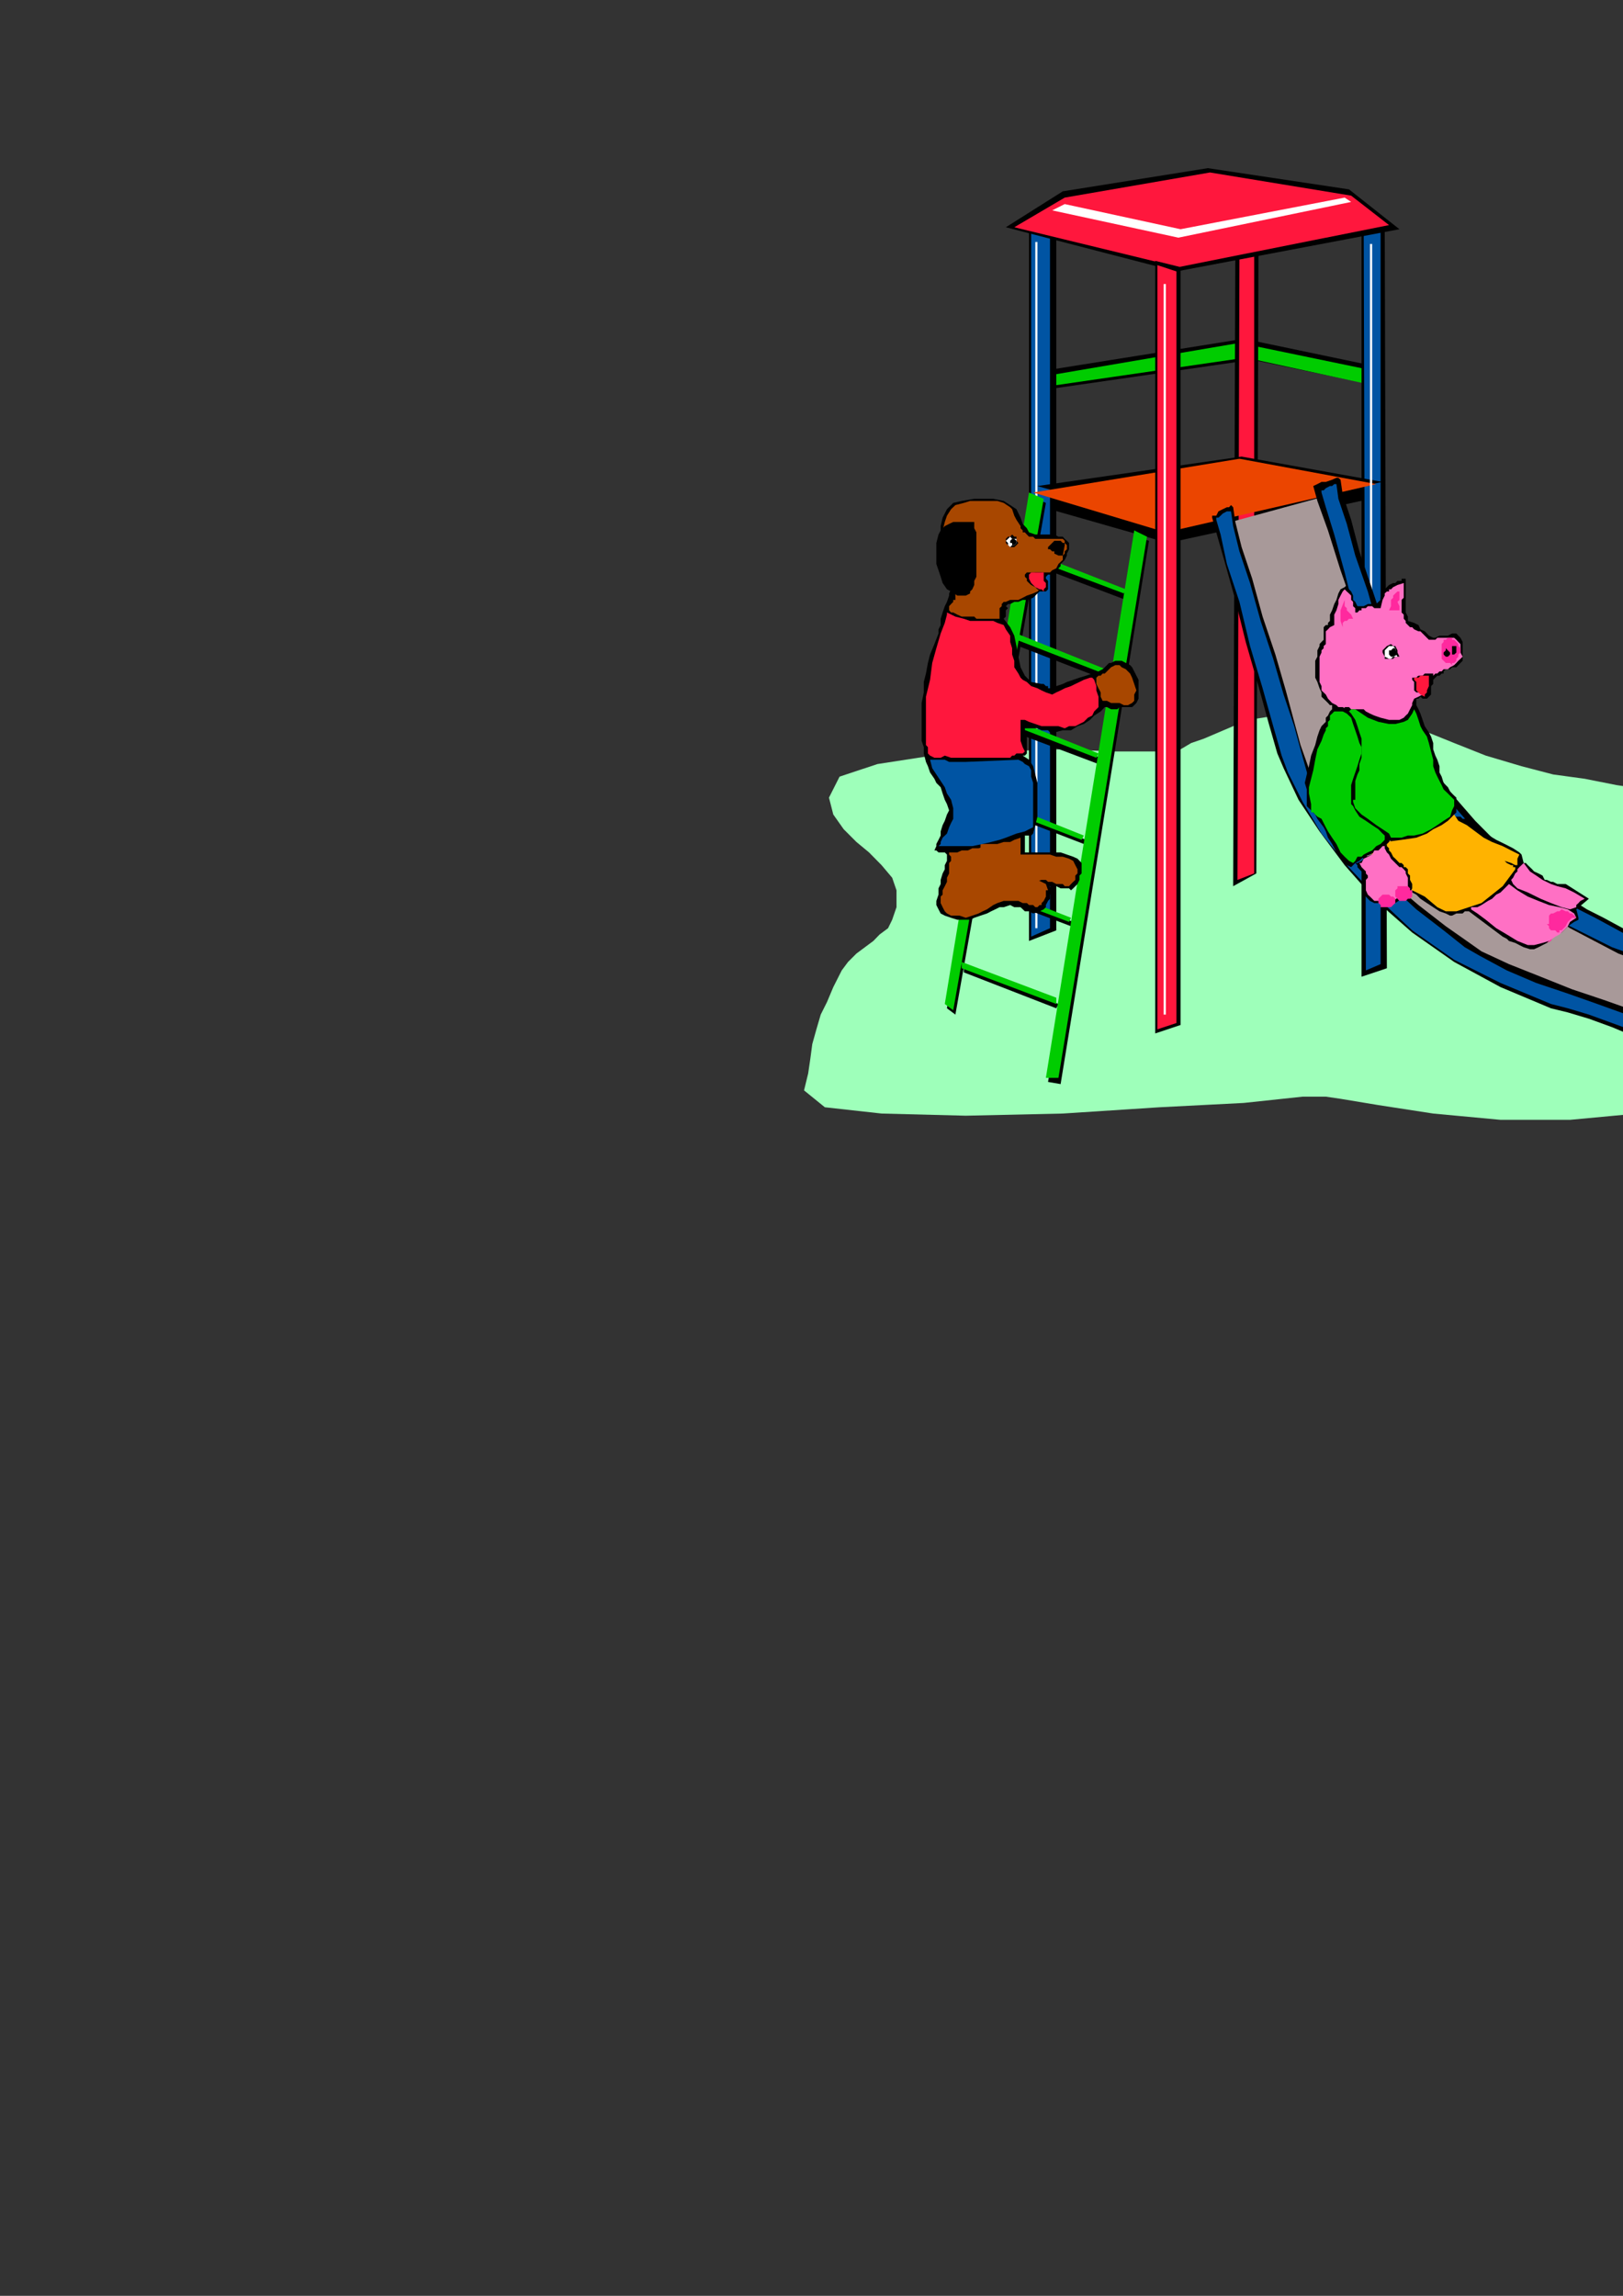 <?xml version="1.0" encoding="utf-8"?>
<!-- Created by UniConvertor 2.0rc4 (https://sk1project.net/) -->
<svg xmlns="http://www.w3.org/2000/svg" height="841.89pt" viewBox="0 0 595.276 841.89" width="595.276pt" version="1.1" xmlns:xlink="http://www.w3.org/1999/xlink" id="ca8644b0-f613-11ea-8696-dcc15c148e23">

<rect x="0" y="0" width="595.276" height="841.89" fill="#333333" stroke="none"/>

<g>
	<path style="fill:#000000;" d="M 383.606,135.825 L 456.182,124.233 504.062,134.241 504.062,141.225 459.278,131.937 384.398,142.737 383.606,135.825 Z" />
	<path style="fill:#00cc00;" d="M 382.022,138.129 L 454.598,125.745 503.27,135.825 503.27,141.225 456.902,131.145 382.022,142.017 382.022,138.129 Z" />
	<path style="fill:#9effba;" d="M 304.046,292.497 L 307.934,284.793 321.83,280.185 341.918,277.089 365.03,275.577 389.006,274.785 409.094,275.577 423.71,275.577 429.902,276.297 430.694,275.577 432.998,274.785 436.886,272.481 441.494,270.897 446.894,268.593 452.294,266.289 457.694,263.985 463.094,263.193 476.27,260.889 488.582,260.889 499.382,261.681 510.974,264.705 521.774,267.801 533.366,272.481 544.958,277.089 558.062,280.977 569.654,284.001 581.246,285.585 592.838,287.889 603.638,289.473 612.854,292.497 622.142,297.177 630.638,303.369 638.342,313.377 643.742,322.665 647.63,333.465 650.726,343.473 651.518,354.273 650.726,364.353 648.422,374.361 644.534,383.649 638.342,392.145 622.142,402.945 600.542,408.345 575.846,410.649 550.358,410.649 525.662,408.345 505.574,405.249 491.678,402.945 486.278,402.153 477.782,402.153 456.182,404.457 425.294,406.041 389.798,408.345 354.23,409.137 323.342,408.345 302.534,406.041 294.902,399.849 296.414,393.657 297.206,388.257 297.926,382.857 299.438,377.457 301.022,372.057 303.326,367.449 305.63,361.977 308.726,355.857 311.03,352.761 314.126,349.665 317.222,347.361 320.318,345.057 322.622,342.681 325.718,340.377 327.23,337.281 328.814,332.673 328.814,326.481 327.23,321.873 323.342,317.265 318.734,312.585 314.126,308.769 309.446,304.089 305.63,298.689 304.046,292.497 Z" />
	<path style="fill:#000000;" d="M 377.414,81.753 L 387.422,86.361 387.422,341.169 377.414,345.057 377.414,81.753 Z" />
	<path style="fill:#000000;" d="M 461.582,93.345 L 460.79,320.289 452.294,324.969 453.086,92.553 461.582,93.345 Z" />
	<path style="fill:#000000;" d="M 499.382,358.161 L 508.67,355.065 507.878,82.545 499.382,85.641 499.382,358.161 Z" />
	<path style="fill:#000000;" d="M 504.782,177.513 L 506.366,182.121 428.39,199.113 379.718,185.217 378.926,180.609 428.39,194.505 504.782,177.513 Z" />
	<path style="fill:#0054a3;" d="M 500.966,355.857 L 500.174,85.641 506.366,84.057 506.366,353.553 500.966,355.857 Z" />
	<path style="fill:#0054a3;" d="M 378.206,81.753 L 378.206,343.473 385.118,340.377 385.118,86.361 378.206,81.753 Z" />
	<path style="fill:#ffffff;" d="M 379.718,88.737 L 380.51,88.737 380.51,340.377 379.718,340.377 379.718,88.737 Z" />
	<path style="fill:#ff173d;" d="M 453.878,322.665 L 454.598,93.345 459.998,93.345 459.998,320.289 453.878,322.665 Z" />
	<path style="fill:#000000;" d="M 431.486,192.921 L 380.51,178.233 455.39,167.433 507.086,176.721 431.486,192.921 Z" />
	<path style="fill:#eb4500;" d="M 427.598,195.225 L 378.926,180.609 454.598,168.225 504.782,177.513 427.598,195.225 Z" />
	<path style="fill:#a89999;" d="M 451.502,191.409 L 485.486,182.121 486.278,186.009 490.166,197.601 495.566,214.521 503.27,235.401 513.278,257.793 524.87,280.977 537.974,302.577 552.662,320.289 559.646,326.481 570.446,333.465 583.55,339.657 596.654,345.777 609.038,351.177 619.046,355.065 626.75,357.369 629.126,358.953 619.838,380.553 615.95,379.761 605.942,376.665 590.462,371.265 571.958,364.353 551.87,355.857 532.574,345.057 514.862,333.465 500.174,320.289 487.79,301.785 476.99,281.697 468.494,260.097 462.374,239.289 456.902,219.993 453.878,205.305 452.294,194.505 451.502,191.409 Z" />
	<path style="fill:#000000;" d="M 368.918,83.337 L 389.798,70.161 443.006,61.665 494.774,69.441 513.278,84.057 431.486,99.537 368.918,83.337 Z" />
	<path style="fill:#ff173d;" d="M 372.014,83.337 L 390.518,72.465 443.798,63.249 495.566,71.745 509.462,82.545 432.206,97.953 372.014,83.337 Z" />
	<path style="fill:#ffffff;" d="M 390.518,74.841 L 432.998,84.057 493.19,72.465 495.566,74.049 432.206,87.153 385.91,77.145 390.518,74.841 Z" />
	<path style="fill:#ffffff;" d="M 456.182,97.953 L 456.182,97.953 456.182,164.337 456.182,164.337 456.182,97.953 Z" />
	<path style="fill:#ffffff;" d="M 502.478,89.457 L 503.27,89.457 503.27,222.297 502.478,222.297 502.478,89.457 Z" />
	<path style="fill:#ffffff;" d="M 456.182,235.401 L 456.182,235.401 456.182,317.265 456.182,317.265 456.182,235.401 Z" />
	<path style="fill:#000000;" d="M 423.71,95.649 L 432.998,97.953 432.998,375.873 423.71,378.969 423.71,95.649 Z" />
	<path style="fill:#ff173d;" d="M 424.502,97.233 L 424.502,377.457 431.486,375.153 431.486,99.537 424.502,97.233 Z" />
	<path style="fill:#ffffff;" d="M 426.806,104.145 L 427.598,104.145 427.598,372.057 426.806,372.057 426.806,104.145 Z" />
	<path style="fill:#000000;" d="M 626.03,378.969 L 622.934,389.049 621.35,388.257 615.95,385.953 609.038,383.649 600.542,380.553 591.254,376.665 582.758,373.569 575.054,371.265 568.862,369.753 550.358,361.977 533.366,352.761 517.958,341.961 504.782,330.369 493.19,317.265 483.974,304.881 476.27,293.289 470.798,281.697 468.494,276.297 465.398,265.497 461.582,251.601 456.902,235.401 453.086,219.993 449.198,206.097 446.102,195.225 444.59,189.825 444.59,189.105 446.102,189.105 446.894,187.521 448.478,186.729 449.99,186.009 450.782,186.009 451.502,185.217 452.294,186.009 453.086,191.409 455.39,200.625 459.278,212.217 463.094,226.113 467.774,240.009 471.59,253.185 474.686,264.705 476.99,273.201 481.67,286.377 489.374,299.481 499.382,311.865 509.462,322.665 520.262,331.881 530.27,339.657 537.974,345.057 543.374,348.873 553.454,353.553 565.046,358.161 576.566,362.769 588.158,366.657 598.958,370.473 609.83,373.569 619.046,376.665 626.03,378.969 Z" />
	<path style="fill:#0054a3;" d="M 622.934,379.761 L 621.35,385.953 619.046,385.161 614.438,383.649 608.246,381.345 599.75,378.249 591.254,375.153 582.758,372.057 575.054,369.753 568.862,368.169 550.358,360.465 533.366,351.969 517.958,341.169 505.574,329.577 493.982,317.265 484.694,305.673 477.782,294.081 472.382,283.281 470.078,277.089 466.982,266.289 463.094,252.393 458.486,236.913 454.598,220.713 449.99,206.817 447.686,196.017 446.102,190.617 446.102,189.825 446.894,189.825 447.686,189.105 448.478,188.313 449.99,187.521 450.782,187.521 451.502,187.521 451.502,187.521 452.294,192.921 454.598,202.209 458.486,213.801 462.374,227.697 466.982,241.593 470.798,254.697 474.686,266.289 476.99,274.785 480.878,288.681 488.582,301.785 498.59,313.377 509.462,324.177 519.47,333.465 529.478,341.169 537.254,347.361 542.654,350.457 552.662,355.857 563.462,360.465 575.054,364.353 585.854,368.169 596.654,372.057 606.734,375.153 615.95,377.457 622.934,379.761 Z" />
	<path style="fill:#000000;" d="M 636.038,357.369 L 634.526,365.073 634.526,364.353 632.942,364.353 630.638,363.561 628.334,361.977 624.446,361.257 620.63,359.673 616.742,358.161 612.134,356.577 593.558,349.665 575.846,340.377 561.158,330.369 547.262,317.985 535.67,305.673 526.454,294.081 518.678,281.697 513.278,270.897 511.766,265.497 507.878,254.697 502.478,240.801 497.078,224.601 491.678,209.121 487.07,194.505 483.182,183.705 481.67,178.233 481.67,178.233 483.182,177.513 484.694,176.721 486.278,176.721 488.582,175.929 490.166,175.209 490.886,175.209 491.678,175.929 492.47,181.329 495.566,190.617 498.59,202.209 503.27,216.105 507.878,230.001 511.766,243.105 515.582,254.697 517.958,263.193 522.566,276.297 531.062,289.473 541.07,300.993 551.87,311.865 563.462,320.289 573.542,328.065 582.038,333.465 588.158,336.561 596.654,341.169 603.638,345.057 609.83,348.081 615.23,350.457 620.63,351.969 625.238,353.553 630.638,355.065 636.038,357.369 Z" />
	<path style="fill:#0054a3;" d="M 632.942,357.369 L 632.222,361.257 632.222,361.257 630.638,360.465 628.334,359.673 626.03,358.953 622.142,358.161 619.046,356.577 614.438,355.857 610.55,354.273 591.254,347.361 574.262,338.865 558.854,328.065 544.958,317.265 533.366,304.881 523.358,293.289 515.582,281.697 510.182,270.897 508.67,265.497 505.574,254.697 501.686,240.801 497.078,225.393 493.19,209.913 489.374,196.017 486.278,186.009 484.694,180.609 484.694,179.817 485.486,179.817 486.278,179.025 487.79,178.233 488.582,178.233 489.374,177.513 490.166,177.513 490.166,177.513 490.886,182.913 493.982,192.129 497.078,203.721 501.686,216.897 505.574,230.793 509.462,243.105 512.558,254.697 514.862,263.193 519.47,276.297 527.966,289.473 537.974,300.993 548.774,311.865 560.366,320.289 570.446,328.065 578.942,333.465 585.062,336.561 593.558,341.169 600.542,345.057 606.734,348.081 612.134,350.457 616.742,351.969 622.142,353.553 626.75,355.065 632.942,357.369 Z" />
	<path style="fill:#000000;" d="M 416.798,196.809 L 384.398,396.753 389.006,397.545 421.406,198.321 416.798,196.809 Z" />
	<path style="fill:#000000;" d="M 378.206,182.121 L 347.318,369.753 350.414,372.057 383.606,184.425 378.206,182.121 Z" />
	<path style="fill:#000000;" d="M 378.206,203.721 L 413.702,217.617 412.91,219.993 378.206,206.817 378.206,203.721 Z" />
	<path style="fill:#000000;" d="M 373.526,233.889 L 408.302,247.785 407.51,250.089 373.526,236.913 373.526,233.889 Z" />
	<path style="fill:#000000;" d="M 368.126,263.985 L 403.694,277.881 402.902,280.185 368.126,267.081 368.126,263.985 Z" />
	<path style="fill:#000000;" d="M 363.518,294.081 L 398.294,307.977 397.502,309.489 363.518,296.385 363.518,294.081 Z" />
	<path style="fill:#000000;" d="M 358.118,324.177 L 393.614,338.073 392.822,339.657 358.118,326.481 358.118,324.177 Z" />
	<path style="fill:#000000;" d="M 353.51,354.273 L 388.214,368.169 387.422,369.753 353.51,356.577 353.51,354.273 Z" />
	<path style="fill:#00cc00;" d="M 416.006,194.505 L 383.606,395.241 388.214,395.241 420.686,196.809 416.006,194.505 Z" />
	<path style="fill:#00cc00;" d="M 377.414,180.609 L 346.526,368.169 349.622,370.473 382.814,182.913 377.414,180.609 Z" />
	<path style="fill:#00cc00;" d="M 377.414,202.209 L 412.91,216.105 412.19,217.617 377.414,204.513 377.414,202.209 Z" />
	<path style="fill:#00cc00;" d="M 372.806,232.305 L 407.51,246.201 406.79,247.785 372.806,234.609 372.806,232.305 Z" />
	<path style="fill:#00cc00;" d="M 368.126,262.401 L 402.902,276.297 402.11,277.881 368.126,264.705 368.126,262.401 Z" />
	<path style="fill:#00cc00;" d="M 362.726,292.497 L 397.502,306.393 396.71,307.977 362.726,294.873 362.726,292.497 Z" />
	<path style="fill:#00cc00;" d="M 357.326,322.665 L 392.822,336.561 392.102,338.073 357.326,324.969 357.326,322.665 Z" />
	<path style="fill:#00cc00;" d="M 352.718,352.761 L 387.422,365.865 387.422,368.169 352.718,355.065 352.718,352.761 Z" />
	<path style="fill:#ff299e;" d="M 561.158,342.681 L 561.158,343.473 561.158,343.473 561.158,344.265 561.95,345.057 562.67,345.057 563.462,345.057 564.254,345.057 565.046,345.777 565.766,345.777 566.558,345.777 567.35,345.777 567.35,345.777 568.862,345.057 569.654,343.473 568.862,342.681 568.142,341.961 567.35,341.169 566.558,341.169 565.766,341.169 565.046,341.169 564.254,341.169 562.67,341.169 561.95,341.169 561.158,341.169 561.158,341.961 561.158,342.681 Z" />
	<path style="fill:#000000;" d="M 361.214,308.769 L 361.214,309.489 361.214,309.489 361.214,309.489 361.214,309.489 361.214,309.489 361.214,309.489 361.214,309.489 361.214,310.281 361.214,311.865 361.214,313.377 360.422,314.889 359.63,316.473 358.91,317.985 358.91,318.777 358.118,320.289 358.118,320.289 358.118,322.665 358.91,324.177 359.63,324.969 360.422,326.481 362.006,326.481 363.518,327.273 365.03,327.273 367.406,327.273 369.71,327.273 372.014,327.273 373.526,326.481 375.11,326.481 376.622,325.761 378.926,324.969 380.51,324.969 383.606,324.969 384.398,324.969 385.91,324.969 387.422,324.969 389.006,325.761 390.518,325.761 391.31,325.761 392.102,325.761 392.822,326.481 393.614,325.761 394.406,324.969 395.198,324.177 395.918,322.665 395.918,321.081 396.71,320.289 396.71,318.777 396.71,317.985 396.71,316.473 395.198,314.889 393.614,314.169 391.31,313.377 389.006,312.585 386.702,312.585 385.118,312.585 383.606,312.585 375.902,312.585 375.902,306.393 373.526,306.393 371.222,307.185 368.918,307.977 367.406,307.977 365.03,308.769 363.518,308.769 362.006,308.769 361.214,308.769 Z" />
	<path style="fill:#000000;" d="M 345.014,202.209 L 345.014,204.513 345.734,207.609 346.526,209.121 347.318,211.497 348.11,213.009 348.83,214.521 348.83,216.105 348.11,217.617 348.11,218.409 347.318,220.713 346.526,222.297 345.734,224.601 345.014,226.905 345.014,229.209 344.222,230.793 344.222,232.305 342.71,236.193 341.126,240.009 340.334,243.105 339.614,246.993 338.822,250.089 338.822,253.905 338.03,257.793 338.03,262.401 338.03,265.497 338.03,268.593 338.03,271.689 338.822,273.993 338.822,276.297 339.614,279.393 340.334,280.977 341.126,283.281 342.71,285.585 343.43,287.097 345.014,288.681 345.734,290.985 346.526,293.289 347.318,294.873 348.11,297.177 347.318,298.689 346.526,300.993 345.734,302.577 345.014,304.881 345.014,306.393 344.222,307.977 343.43,309.489 343.43,310.281 342.71,311.865 343.43,311.865 344.222,312.585 345.014,312.585 345.734,312.585 346.526,312.585 347.318,313.377 347.318,315.681 346.526,317.265 346.526,318.777 345.734,320.289 345.014,322.665 345.014,324.177 344.222,325.761 344.222,328.065 343.43,330.369 343.43,331.881 344.222,333.465 345.014,334.977 346.526,335.769 348.83,336.561 351.134,337.281 353.51,337.281 355.814,337.281 357.326,336.561 359.63,335.769 362.006,334.977 363.518,334.185 365.03,333.465 366.614,332.673 368.126,332.673 370.502,331.881 372.014,332.673 374.318,332.673 375.902,334.185 377.414,334.185 378.926,334.977 381.302,334.185 382.814,333.465 383.606,332.673 383.606,331.881 384.398,330.369 385.118,329.577 385.118,328.065 385.91,327.273 385.91,326.481 385.91,326.481 384.398,324.177 382.814,322.665 380.51,321.081 378.206,320.289 375.11,320.289 372.014,319.569 368.126,319.569 364.31,320.289 364.31,310.281 365.822,309.489 367.406,308.769 369.71,307.977 372.014,307.185 374.318,307.185 375.902,306.393 378.206,306.393 378.926,305.673 380.51,299.481 380.51,296.385 380.51,293.289 380.51,290.193 380.51,287.097 379.718,284.001 378.926,280.977 377.414,278.601 375.11,277.089 375.902,277.089 376.622,276.297 376.622,275.577 376.622,274.785 376.622,273.993 376.622,273.201 376.622,271.689 376.622,270.897 376.622,270.105 375.902,269.385 375.902,268.593 375.902,267.801 375.902,267.081 375.902,267.081 376.622,267.081 377.414,267.081 378.206,267.081 379.718,267.081 380.51,267.081 382.022,267.801 382.814,267.801 384.398,267.801 385.118,268.593 386.702,268.593 389.798,267.801 392.822,267.801 395.198,266.289 397.502,265.497 399.806,263.985 401.318,262.401 403.694,260.889 405.206,259.305 405.998,259.305 407.51,260.097 408.302,260.097 409.814,260.097 410.606,259.305 412.19,259.305 412.91,259.305 414.494,259.305 415.214,259.305 416.006,258.585 416.798,257.793 417.59,256.209 417.59,255.489 417.59,253.905 417.59,252.393 417.59,250.809 417.59,249.297 416.798,247.785 416.006,246.201 415.214,244.689 414.494,243.897 412.91,243.105 411.398,242.313 410.606,242.313 409.094,242.313 407.51,243.105 406.79,243.105 405.998,243.897 405.206,244.689 404.414,245.409 402.902,246.201 402.11,246.993 400.598,246.993 398.294,247.785 395.918,248.505 393.614,249.297 391.31,250.089 389.798,250.809 387.422,251.601 385.91,252.393 385.118,252.393 384.398,252.393 384.398,251.601 383.606,251.601 383.606,251.601 382.814,250.809 382.814,250.809 382.022,250.809 378.206,250.089 375.902,247.785 374.318,244.689 373.526,240.801 372.806,236.913 372.014,233.097 370.502,230.001 368.126,226.905 368.918,226.113 368.918,224.601 368.918,223.809 369.71,223.017 368.918,222.297 369.71,221.505 370.502,221.505 372.014,220.713 373.526,220.713 375.11,219.993 376.622,219.993 378.926,219.201 379.718,218.409 380.51,217.617 381.302,216.897 382.022,216.897 382.814,216.897 383.606,216.897 384.398,216.105 384.398,216.105 384.398,215.313 384.398,215.313 384.398,214.521 384.398,213.801 384.398,213.009 383.606,212.217 383.606,211.497 384.398,210.705 385.118,210.705 386.702,209.913 386.702,209.913 387.422,209.121 388.214,209.121 388.214,208.401 389.006,207.609 389.006,206.817 389.798,206.097 390.518,205.305 391.31,203.721 391.31,203.001 392.102,201.417 392.102,200.625 392.102,199.905 392.102,199.113 392.102,199.113 391.31,198.321 391.31,198.321 390.518,197.601 389.798,196.809 388.214,196.809 386.702,196.017 385.91,196.017 384.398,196.017 382.814,196.017 381.302,196.017 379.718,196.017 377.414,195.225 376.622,193.713 375.11,192.129 374.318,189.825 372.806,186.729 370.502,185.217 368.126,183.705 364.31,182.913 357.326,182.913 352.718,183.705 349.622,184.425 347.318,186.729 345.734,189.825 345.014,192.921 345.014,197.601 345.014,202.209 Z" />
	<path style="fill:#a84700;" d="M 359.63,309.489 L 359.63,310.281 359.63,311.073 359.63,311.073 359.63,311.073 359.63,310.281 359.63,310.281 359.63,310.281 359.63,311.073 359.63,312.585 358.91,314.169 358.118,315.681 358.118,317.265 357.326,318.777 356.606,320.289 356.606,321.081 356.606,321.873 356.606,324.177 357.326,325.761 358.118,326.481 358.91,327.273 360.422,328.065 362.006,328.785 363.518,328.785 365.03,328.785 368.126,328.065 369.71,328.065 372.014,326.481 373.526,325.761 375.11,324.969 377.414,324.177 379.718,323.385 382.022,322.665 383.606,322.665 384.398,323.385 385.91,323.385 387.422,324.177 389.006,324.177 389.798,324.177 390.518,324.969 391.31,324.969 392.102,324.969 392.822,324.177 393.614,323.385 394.406,322.665 394.406,321.081 395.198,320.289 395.198,319.569 395.198,318.777 394.406,317.265 393.614,315.681 392.102,314.889 389.798,314.169 387.422,314.169 385.118,313.377 382.814,313.377 381.302,313.377 374.318,313.377 374.318,307.185 372.014,307.977 370.502,308.769 368.126,308.769 365.822,309.489 363.518,309.489 362.006,309.489 360.422,309.489 359.63,309.489 Z" />
	<path style="fill:#a84700;" d="M 359.63,183.705 L 363.518,183.705 365.822,183.705 368.126,184.425 370.502,186.009 371.222,186.729 372.014,189.105 372.806,190.617 374.318,192.921 374.318,193.713 374.318,193.713 375.11,194.505 375.11,195.225 375.902,195.225 376.622,196.017 376.622,196.017 377.414,196.809 378.926,196.809 379.718,197.601 381.302,197.601 382.814,197.601 383.606,197.601 385.118,197.601 385.118,197.601 385.91,197.601 386.702,197.601 386.702,197.601 387.422,197.601 388.214,197.601 389.798,197.601 390.518,198.321 390.518,199.113 391.31,199.905 391.31,199.905 391.31,200.625 391.31,201.417 390.518,202.209 390.518,203.001 389.798,203.721 389.798,205.305 388.214,206.817 387.422,208.401 385.91,209.121 385.118,209.913 382.814,209.913 381.302,209.913 379.718,209.913 377.414,210.705 378.206,211.497 378.926,212.217 379.718,213.009 379.718,213.009 380.51,213.009 381.302,213.009 381.302,213.801 381.302,214.521 381.302,216.105 380.51,216.897 378.926,217.617 376.622,218.409 375.11,219.201 373.526,219.993 371.222,219.993 370.502,219.993 368.918,220.713 368.126,220.713 367.406,221.505 367.406,222.297 366.614,223.017 366.614,223.809 366.614,225.393 366.614,226.905 358.118,226.905 357.326,226.113 355.814,226.113 354.23,226.113 352.718,226.113 351.134,225.393 349.622,224.601 348.83,224.601 348.11,223.809 348.11,222.297 348.83,221.505 349.622,220.713 349.622,219.993 350.414,219.993 350.414,219.201 350.414,217.617 349.622,216.897 348.11,213.801 347.318,210.705 346.526,208.401 345.734,206.097 345.734,203.721 345.734,202.209 345.734,199.905 345.734,197.601 345.734,194.505 346.526,191.409 347.318,189.105 348.83,186.729 350.414,185.217 353.51,184.425 355.814,183.705 359.63,183.705 Z" />
	<path style="fill:#000000;" d="M 343.43,204.513 L 343.43,206.817 344.222,209.121 345.014,211.497 345.734,213.801 347.318,216.105 348.83,216.897 351.134,218.409 353.51,218.409 354.23,218.409 355.814,217.617 355.814,216.897 356.606,216.105 357.326,214.521 357.326,213.009 358.118,211.497 358.118,210.705 358.118,197.601 358.118,195.225 357.326,193.713 357.326,192.129 357.326,191.409 356.606,191.409 355.022,191.409 353.51,191.409 351.134,191.409 349.622,191.409 348.11,192.129 346.526,192.921 345.014,194.505 344.222,196.017 343.43,199.113 343.43,201.417 343.43,204.513 Z" />
	<path style="fill:#000000;" d="M 388.214,198.321 L 387.422,198.321 386.702,198.321 385.91,199.113 385.91,199.113 385.118,199.905 384.398,200.625 384.398,201.417 385.118,201.417 385.91,202.209 386.702,202.209 386.702,203.001 388.214,203.721 389.006,203.721 389.798,203.721 390.518,199.905 390.518,199.113 389.798,199.113 389.006,198.321 388.214,198.321 Z" />
	<path style="fill:#000000;" d="M 370.502,200.625 L 369.71,199.905 368.918,199.113 368.918,199.113 368.918,197.601 369.71,196.809 370.502,196.809 371.222,196.017 372.014,196.809 372.806,196.809 372.806,197.601 372.806,198.321 373.526,199.113 372.806,199.905 372.014,200.625 371.222,200.625 370.502,200.625 Z" />
	<path style="fill:#ffffff;" d="M 370.502,200.625 L 369.71,199.905 369.71,199.113 368.918,198.321 369.71,197.601 369.71,197.601 370.502,196.809 370.502,196.809 371.222,197.601 372.014,197.601 372.806,197.601 372.806,198.321 372.806,199.113 372.014,199.905 372.014,199.905 371.222,199.905 370.502,200.625 Z" />
	<path style="fill:#000000;" d="M 371.222,199.905 L 371.222,199.113 370.502,199.113 370.502,198.321 370.502,198.321 371.222,197.601 372.014,197.601 372.806,198.321 372.806,199.113 372.014,199.905 371.222,199.905 Z" />
	<path style="fill:#ff173d;" d="M 347.318,224.601 L 350.414,226.113 353.51,226.905 355.814,227.697 358.91,227.697 362.006,227.697 364.31,227.697 365.822,228.417 368.126,229.209 368.918,230.793 370.502,233.097 370.502,235.401 371.222,237.705 371.222,240.009 372.014,242.313 372.014,244.689 373.526,246.993 374.318,248.505 375.11,249.297 376.622,250.089 378.206,251.601 380.51,252.393 382.022,253.185 383.606,253.905 385.91,254.697 387.422,253.905 389.006,253.185 390.518,252.393 392.822,251.601 394.406,250.809 395.918,250.089 397.502,249.297 399.806,248.505 400.598,248.505 401.318,249.297 402.11,251.601 402.11,253.185 402.902,255.489 402.902,257.001 402.902,258.585 402.902,259.305 401.318,260.889 400.598,262.401 399.014,263.193 397.502,264.705 395.918,265.497 394.406,266.289 392.102,266.289 390.518,267.081 388.214,266.289 385.91,266.289 383.606,266.289 382.022,266.289 379.718,265.497 377.414,264.705 375.902,263.985 374.318,263.985 374.318,263.985 374.318,264.705 374.318,266.289 374.318,267.801 374.318,269.385 374.318,271.689 375.11,273.993 375.902,275.577 375.11,276.297 374.318,276.297 372.806,276.297 372.014,277.089 371.222,277.089 370.502,277.881 369.71,277.881 368.126,277.881 351.134,277.881 348.83,277.881 346.526,277.089 345.014,277.881 343.43,277.881 342.71,277.881 341.126,277.089 340.334,276.297 340.334,273.993 340.334,273.993 339.614,273.201 339.614,271.689 339.614,270.105 339.614,267.801 339.614,265.497 339.614,263.985 339.614,261.681 339.614,255.489 341.126,249.297 341.918,243.105 343.43,237.705 345.014,232.305 346.526,228.417 347.318,225.393 347.318,224.601 Z" />
	<path style="fill:#a84700;" d="M 402.902,247.785 L 403.694,247.785 404.414,246.993 405.206,246.993 405.998,246.201 406.79,245.409 407.51,244.689 409.094,243.897 410.606,243.897 411.398,244.689 412.91,245.409 414.494,246.993 415.214,248.505 416.006,250.809 416.798,253.185 416.006,254.697 416.006,257.001 415.214,257.793 413.702,258.585 412.19,258.585 410.606,257.793 409.094,257.793 407.51,257.793 405.998,257.001 404.414,257.001 404.414,257.001 403.694,255.489 403.694,253.905 402.902,252.393 402.11,250.809 402.11,249.297 402.11,248.505 402.902,247.785 Z" />
	<path style="fill:#0054a3;" d="M 341.126,278.601 L 341.918,281.697 343.43,284.001 345.014,286.377 346.526,288.681 347.318,290.985 348.83,293.289 349.622,296.385 349.622,299.481 349.622,300.273 348.83,301.785 348.11,303.369 347.318,305.673 345.734,307.185 345.014,308.769 345.014,309.489 344.222,310.281 347.318,310.281 350.414,310.281 353.51,310.281 356.606,310.281 360.422,309.489 363.518,308.769 366.614,307.977 368.918,307.185 372.806,305.673 375.902,304.881 377.414,304.089 378.926,303.369 378.926,302.577 378.926,300.273 378.926,297.177 378.926,293.289 378.926,289.473 378.926,287.097 378.206,284.793 378.206,282.489 377.414,280.977 375.902,280.185 375.11,279.393 373.526,278.601 354.23,279.393 352.718,279.393 351.134,279.393 349.622,279.393 348.11,279.393 346.526,278.601 345.014,278.601 343.43,278.601 341.126,278.601 Z" />
	<path style="fill:#a84700;" d="M 348.11,312.585 L 348.11,313.377 348.83,314.169 348.83,314.889 348.83,315.681 348.11,316.473 348.11,317.265 348.11,317.985 348.11,318.777 348.11,320.289 347.318,321.873 347.318,323.385 346.526,324.969 345.734,326.481 345.734,328.065 345.014,328.785 345.014,329.577 345.014,331.161 345.734,332.673 346.526,334.185 347.318,334.977 348.83,335.769 350.414,335.769 351.926,335.769 354.23,336.561 356.606,335.769 358.91,334.977 360.422,334.185 362.006,333.465 364.31,331.881 365.822,331.161 368.126,330.369 370.502,330.369 372.014,330.369 373.526,330.369 375.11,331.161 376.622,331.161 377.414,331.881 378.926,331.881 379.718,332.673 380.51,332.673 381.302,331.881 382.022,331.881 382.022,331.161 382.814,330.369 383.606,328.785 383.606,328.065 383.606,326.481 384.398,326.481 383.606,324.177 382.022,323.385 380.51,322.665 378.926,321.873 376.622,321.081 374.318,321.081 372.014,320.289 370.502,320.289 362.726,321.081 362.726,310.281 361.214,310.281 358.91,311.073 356.606,311.073 355.022,311.865 352.718,311.865 351.134,312.585 349.622,312.585 348.11,312.585 Z" />
	<path style="fill:#000000;" d="M 375.902,210.705 L 375.902,211.497 376.622,212.217 376.622,213.009 377.414,213.801 378.206,214.521 379.718,215.313 380.51,216.105 382.022,216.897 382.814,216.105 382.814,215.313 382.814,213.801 382.814,213.801 382.814,212.217 382.022,211.497 382.022,210.705 382.022,210.705 382.022,209.913 381.302,209.913 380.51,209.913 379.718,209.913 378.206,209.913 377.414,209.913 376.622,209.913 375.902,210.705 Z" />
	<path style="fill:#ff173d;" d="M 377.414,210.705 L 377.414,211.497 377.414,212.217 378.206,213.801 378.926,214.521 379.718,215.313 381.302,216.105 382.022,216.105 382.814,216.897 382.814,216.105 383.606,215.313 383.606,214.521 383.606,213.801 382.814,213.009 382.814,212.217 382.814,211.497 382.814,210.705 382.814,209.913 382.022,209.913 381.302,209.913 380.51,209.913 379.718,209.913 378.926,209.913 378.206,209.913 377.414,210.705 Z" />
	<path style="fill:#000000;" d="M 517.958,326.481 L 517.958,327.273 519.47,328.065 520.982,329.577 523.358,331.161 525.662,332.673 527.966,334.185 530.27,334.977 531.854,335.769 532.574,335.769 534.158,334.977 534.878,334.977 536.462,334.977 537.254,334.185 537.974,334.185 537.974,334.185 538.766,334.185 551.15,343.473 551.15,343.473 552.662,344.265 553.454,345.057 555.758,345.777 557.27,346.569 558.854,347.361 561.158,348.081 562.67,348.081 564.254,347.361 567.35,345.777 569.654,343.473 572.75,341.961 575.054,339.657 577.358,338.073 578.942,337.281 578.942,336.561 578.15,333.465 582.758,329.577 574.262,324.177 573.542,324.177 573.542,324.177 571.958,324.177 571.166,324.177 569.654,323.385 568.862,323.385 567.35,322.665 566.558,322.665 565.766,321.081 564.254,320.289 562.67,319.569 561.95,318.777 560.366,317.265 559.646,316.473 558.854,316.473 558.854,316.473 558.062,313.377 557.27,312.585 554.966,311.073 551.87,309.489 548.774,307.977 544.958,305.673 541.862,303.369 539.558,301.785 538.766,300.993 537.974,300.273 536.462,300.273 535.67,299.481 534.878,299.481 534.158,299.481 533.366,299.481 532.574,299.481 533.366,298.689 534.158,297.897 534.158,297.177 534.158,295.593 534.878,294.873 534.878,294.081 534.158,293.289 534.158,292.497 533.366,291.777 532.574,290.985 531.854,290.193 531.062,288.681 530.27,287.889 529.478,287.097 528.758,284.793 527.966,283.281 527.966,280.977 527.174,278.601 526.454,277.089 525.662,274.785 525.662,273.201 525.662,272.481 524.87,270.105 524.078,268.593 522.566,266.289 521.774,263.985 520.982,261.681 520.262,260.097 519.47,258.585 519.47,258.585 519.47,257.793 519.47,257.793 519.47,256.209 520.262,256.209 520.982,255.489 521.774,256.209 522.566,256.209 523.358,256.209 524.078,255.489 524.078,255.489 524.87,254.697 524.87,253.905 524.87,253.185 524.87,252.393 524.87,251.601 525.662,250.809 525.662,250.089 525.662,250.089 525.662,249.297 525.662,249.297 525.662,249.297 525.662,249.297 526.454,248.505 527.174,247.785 527.966,247.785 528.758,246.993 529.478,246.993 529.478,246.201 530.27,245.409 531.062,245.409 531.854,245.409 531.854,245.409 532.574,244.689 534.158,244.689 534.878,243.897 535.67,243.105 536.462,242.313 536.462,240.801 536.462,238.497 536.462,236.913 536.462,235.401 535.67,233.889 534.878,233.097 534.158,232.305 533.366,232.305 532.574,232.305 531.062,233.097 530.27,233.097 528.758,233.097 527.966,233.097 526.454,233.889 525.662,233.889 524.078,233.097 523.358,232.305 522.566,231.513 520.982,230.793 520.262,229.209 518.678,228.417 516.374,227.697 516.374,227.697 516.374,226.905 516.374,226.113 515.582,224.601 515.582,223.809 515.582,223.017 515.582,222.297 515.582,221.505 515.582,220.713 515.582,219.201 515.582,217.617 515.582,216.105 515.582,214.521 515.582,213.801 515.582,212.217 515.582,212.217 514.862,212.217 514.862,212.217 514.07,212.217 514.07,213.009 512.558,213.009 511.766,213.801 510.974,213.801 509.462,214.521 508.67,215.313 507.878,216.105 507.086,216.897 507.086,218.409 506.366,219.201 506.366,219.993 505.574,220.713 505.574,220.713 504.782,221.505 504.062,221.505 502.478,221.505 501.686,221.505 500.174,222.297 498.59,222.297 497.87,222.297 497.87,222.297 497.87,222.297 497.078,220.713 496.286,219.993 496.286,218.409 495.566,216.897 494.774,216.105 493.982,215.313 493.982,214.521 493.19,215.313 491.678,216.105 490.886,217.617 490.166,219.993 489.374,221.505 488.582,223.809 487.79,225.393 487.79,226.905 487.79,226.905 487.79,227.697 487.07,228.417 487.07,229.209 486.278,229.209 485.486,230.001 485.486,230.793 485.486,231.513 485.486,232.305 485.486,233.097 485.486,234.609 484.694,235.401 483.974,236.193 483.974,236.913 483.182,238.497 483.182,240.801 482.39,242.313 482.39,243.897 482.39,245.409 482.39,246.201 482.39,246.993 482.39,248.505 483.182,250.089 483.974,252.393 484.694,253.905 484.694,255.489 486.278,257.001 487.07,257.793 487.79,258.585 488.582,258.585 488.582,259.305 489.374,259.305 488.582,259.305 488.582,260.097 517.958,326.481 Z" />
	<path style="fill:#00cc00;" d="M 491.678,260.889 L 486.278,287.097 486.278,289.473 486.278,291.777 487.07,293.289 487.79,295.593 488.582,296.385 489.374,297.897 489.374,299.481 490.166,299.481 492.47,301.785 493.19,303.369 493.982,304.881 494.774,306.393 494.774,307.185 496.286,307.977 497.87,307.977 500.174,307.977 504.062,307.185 507.086,307.185 509.462,307.185 511.766,307.185 514.07,307.185 516.374,306.393 518.678,306.393 521.774,305.673 524.87,304.089 527.174,302.577 529.478,300.993 531.854,299.481 532.574,297.177 533.366,295.593 533.366,294.873 533.366,293.289 531.062,290.985 529.478,289.473 528.758,287.889 527.966,286.377 527.174,284.793 526.454,283.281 525.662,280.977 525.662,278.601 524.87,275.577 524.078,272.481 523.358,270.105 521.774,267.801 520.982,266.289 520.262,263.985 519.47,261.681 518.678,260.097 517.958,261.681 516.374,263.985 514.862,264.705 511.766,265.497 509.462,265.497 505.574,264.705 501.686,263.193 497.078,260.097 495.566,260.097 494.774,260.889 493.982,260.889 493.19,261.681 493.19,261.681 492.47,261.681 492.47,261.681 491.678,260.889 Z" />
	<path style="fill:#ff70c4;" d="M 558.854,316.473 L 561.158,319.569 563.462,321.081 565.766,322.665 568.862,324.177 571.166,324.969 574.262,325.761 577.358,327.273 581.246,329.577 579.662,330.369 578.942,331.161 578.15,331.881 578.15,331.881 578.15,331.881 578.15,332.673 578.15,332.673 575.846,333.465 572.75,332.673 568.862,331.161 565.046,329.577 560.366,327.273 556.55,325.761 554.966,324.177 554.246,322.665 554.966,321.873 555.758,320.289 555.758,320.289 556.55,319.569 556.55,319.569 556.55,318.777 557.27,317.985 558.854,316.473 Z" />
	<path style="fill:#ffb300;" d="M 500.174,309.489 L 503.27,313.377 505.574,316.473 508.67,319.569 511.766,321.873 514.862,323.385 517.958,326.481 522.566,328.785 527.174,332.673 530.27,334.185 534.158,334.185 538.766,332.673 543.374,331.161 547.262,328.065 551.15,324.969 553.454,321.873 555.758,318.777 555.758,317.985 554.966,317.985 554.966,317.265 554.246,317.265 552.662,316.473 552.662,316.473 551.87,315.681 551.87,315.681 554.246,316.473 555.758,317.265 556.55,317.265 556.55,317.265 556.55,317.265 556.55,316.473 556.55,314.889 557.27,313.377 554.246,311.865 551.15,310.281 547.262,308.769 544.166,307.185 541.07,304.881 537.974,302.577 534.878,300.993 533.366,298.689 531.062,300.993 528.758,302.577 525.662,304.089 523.358,305.673 519.47,307.185 514.07,307.977 507.878,308.769 500.174,309.489 Z" />
	<path style="fill:#ff70c4;" d="M 489.374,229.209 L 489.374,227.697 489.374,225.393 490.166,223.809 490.886,221.505 490.886,219.993 491.678,218.409 492.47,216.897 493.19,216.105 493.982,216.897 494.774,217.617 495.566,218.409 495.566,219.993 496.286,220.713 496.286,222.297 497.078,223.017 497.078,224.601 497.87,224.601 498.59,223.809 499.382,223.809 499.382,223.017 500.174,223.017 500.966,223.017 501.686,222.297 502.478,222.297 503.27,222.297 504.062,223.017 504.062,223.017 504.782,223.017 505.574,223.017 506.366,223.017 507.086,219.993 507.878,218.409 507.878,217.617 508.67,216.897 509.462,216.897 509.462,216.105 510.182,216.105 510.974,215.313 512.558,214.521 514.862,213.801 514.862,215.313 514.862,216.105 514.862,216.897 514.862,217.617 514.862,219.201 514.07,219.993 514.07,219.993 514.07,220.713 514.07,221.505 514.07,222.297 514.07,223.809 514.07,224.601 514.862,225.393 514.862,226.905 514.862,226.905 515.582,227.697 515.582,228.417 516.374,229.209 517.166,230.001 517.958,230.001 518.678,230.793 520.262,231.513 520.982,231.513 521.774,232.305 522.566,233.097 523.358,233.889 524.078,234.609 525.662,234.609 525.662,234.609 526.454,234.609 527.174,233.889 528.758,233.889 529.478,233.889 530.27,233.889 531.062,233.889 531.854,233.889 533.366,233.889 534.158,234.609 534.878,235.401 535.67,236.193 535.67,236.913 535.67,238.497 535.67,239.289 536.462,240.801 535.67,241.593 534.878,242.313 534.158,243.105 533.366,243.897 531.854,244.689 531.062,245.409 529.478,245.409 528.758,246.201 527.966,246.201 527.174,246.993 526.454,246.993 525.662,247.785 524.87,247.785 523.358,248.505 521.774,248.505 519.47,247.785 519.47,247.785 520.982,248.505 521.774,248.505 522.566,248.505 524.078,248.505 524.078,249.297 524.078,249.297 523.358,250.089 523.358,251.601 523.358,252.393 522.566,253.185 522.566,253.905 522.566,254.697 521.774,254.697 520.262,255.489 518.678,256.209 517.958,257.793 517.958,258.585 517.166,260.097 516.374,261.681 515.582,262.401 514.862,263.193 513.278,263.985 512.558,263.985 509.462,263.985 506.366,263.193 504.062,262.401 502.478,261.681 500.966,260.889 500.174,260.097 499.382,260.097 498.59,260.097 497.078,260.097 497.078,260.097 496.286,260.097 495.566,260.097 494.774,259.305 493.982,259.305 493.19,259.305 493.19,260.097 490.886,259.305 490.166,258.585 488.582,257.793 487.07,256.209 486.278,254.697 484.694,253.185 484.694,251.601 483.974,250.089 483.974,248.505 483.974,247.785 483.974,246.993 483.974,246.201 483.974,246.201 483.974,245.409 483.974,243.897 483.974,242.313 483.974,241.593 483.974,240.801 484.694,239.289 484.694,239.289 484.694,238.497 485.486,237.705 485.486,236.913 486.278,236.193 486.278,234.609 486.278,233.889 486.278,233.097 486.278,232.305 486.278,231.513 487.07,230.793 487.79,230.001 489.374,229.209 Z" />
	<path style="fill:#ff299e;" d="M 528.758,239.289 L 528.758,238.497 528.758,236.913 528.758,236.193 529.478,235.401 529.478,234.609 530.27,234.609 531.062,233.889 531.854,233.889 532.574,233.889 532.574,234.609 533.366,234.609 534.158,235.401 534.878,236.193 534.878,236.913 535.67,237.705 535.67,238.497 535.67,239.289 534.878,240.009 534.878,240.801 534.158,241.593 534.158,242.313 533.366,243.105 532.574,243.105 532.574,243.897 531.854,243.105 531.062,243.105 530.27,243.105 529.478,242.313 528.758,241.593 528.758,240.801 528.758,240.009 528.758,239.289 Z" />
	<path style="fill:#000000;" d="M 529.478,239.289 L 530.27,238.497 530.27,237.705 531.062,238.497 531.854,239.289 531.854,240.009 531.062,240.801 531.062,240.801 531.062,240.801 530.27,240.801 530.27,240.801 529.478,240.009 529.478,239.289 Z" />
	<path style="fill:#000000;" d="M 532.574,238.497 L 532.574,237.705 532.574,236.913 533.366,236.913 533.366,236.913 533.366,236.913 534.158,236.913 534.158,237.705 534.158,238.497 534.158,239.289 534.158,239.289 533.366,240.009 533.366,240.801 533.366,240.009 532.574,240.009 532.574,239.289 532.574,238.497 Z" />
	<path style="fill:#ff299e;" d="M 493.19,219.993 L 491.678,223.809 491.678,227.697 492.47,230.001 492.47,228.417 493.19,227.697 493.982,227.697 494.774,226.905 495.566,226.905 496.286,226.905 495.566,225.393 494.774,224.601 493.982,223.809 493.982,223.017 493.19,222.297 493.19,221.505 493.19,220.713 493.19,219.993 Z" />
	<path style="fill:#ff299e;" d="M 513.278,216.897 L 512.558,216.897 511.766,217.617 510.974,218.409 510.974,219.201 510.182,219.993 510.182,220.713 510.182,222.297 509.462,223.809 513.278,223.809 513.278,222.297 513.278,222.297 512.558,220.713 513.278,219.993 513.278,219.201 513.278,218.409 513.278,216.897 513.278,216.897 Z" />
	<path style="fill:#000000;" d="M 509.462,241.593 L 507.878,241.593 507.878,240.801 507.086,239.289 507.086,238.497 507.878,237.705 508.67,236.913 510.182,236.193 510.974,236.913 511.766,236.913 512.558,238.497 512.558,239.289 513.278,240.801 511.766,240.801 510.974,241.593 510.182,241.593 509.462,241.593 Z" />
	<path style="fill:#ffffff;" d="M 509.462,241.593 L 507.878,240.801 507.878,240.009 507.878,239.289 507.878,238.497 508.67,237.705 509.462,236.913 510.182,236.913 510.974,236.913 511.766,237.705 511.766,238.497 511.766,239.289 512.558,240.801 511.766,240.801 510.974,240.801 510.182,241.593 509.462,241.593 Z" />
	<path style="fill:#000000;" d="M 510.182,240.801 L 509.462,240.009 509.462,239.289 509.462,238.497 510.182,238.497 510.974,237.705 511.766,237.705 511.766,238.497 512.558,240.009 510.974,240.801 510.182,240.801 Z" />
	<path style="fill:#ff70c4;" d="M 553.454,324.177 L 556.55,326.481 560.366,328.785 564.254,330.369 568.142,331.881 571.958,332.673 575.054,333.465 577.358,334.977 578.15,336.561 575.846,338.073 575.054,339.657 573.542,341.169 571.958,342.681 570.446,343.473 568.142,345.057 565.766,345.777 562.67,346.569 560.366,346.569 556.55,345.057 552.662,342.681 548.774,340.377 544.958,337.281 541.862,334.977 539.558,333.465 539.558,332.673 541.862,332.673 543.374,331.881 545.75,330.369 547.262,329.577 548.774,328.065 550.358,327.273 551.87,325.761 553.454,324.177 Z" />
	<path style="fill:#ff299e;" d="M 569.654,334.977 L 568.862,334.977 568.142,335.769 568.142,335.769 568.142,336.561 568.142,336.561 568.142,337.281 568.142,338.073 568.142,338.865 567.35,338.865 568.142,339.657 568.142,340.377 568.862,341.169 569.654,341.169 570.446,341.169 571.166,341.961 571.958,341.961 571.958,341.169 572.75,341.169 573.542,340.377 574.262,339.657 575.054,338.073 575.846,337.281 576.566,336.561 578.15,336.561 576.566,334.977 575.846,334.977 575.054,334.185 574.262,334.185 572.75,333.465 571.958,334.185 571.166,334.185 569.654,334.977 Z" />
	<path style="fill:#000000;" d="M 484.694,266.289 L 485.486,265.497 486.278,264.705 486.278,263.193 487.07,262.401 487.79,260.889 488.582,260.097 489.374,259.305 490.886,259.305 492.47,259.305 493.982,260.097 495.566,261.681 497.078,263.985 497.87,266.289 498.59,268.593 499.382,270.897 499.382,273.201 499.382,275.577 499.382,277.881 498.59,280.185 498.59,282.489 497.87,284.001 497.078,286.377 497.078,287.889 497.078,290.193 497.078,290.985 497.078,291.777 497.078,292.497 497.078,293.289 497.078,293.289 496.286,293.289 496.286,293.289 496.286,294.081 497.078,296.385 499.382,298.689 501.686,300.273 504.782,302.577 507.086,304.089 509.462,305.673 510.182,307.185 509.462,308.769 507.878,310.281 506.366,311.865 504.062,312.585 502.478,313.377 500.174,314.169 498.59,315.681 497.078,316.473 496.286,317.265 495.566,317.985 493.982,317.265 492.47,315.681 490.166,312.585 488.582,309.489 487.07,307.185 486.278,304.881 485.486,303.369 483.182,300.273 482.39,298.689 480.878,297.177 480.878,297.177 480.086,296.385 479.294,295.593 479.294,293.289 479.294,289.473 478.574,287.097 479.294,284.001 480.086,280.977 480.878,277.089 482.39,273.201 483.182,270.105 483.974,267.801 484.694,266.289 Z" />
	<path style="fill:#000000;" d="M 508.67,309.489 L 507.878,310.281 506.366,311.073 504.782,311.865 503.27,313.377 500.966,314.169 499.382,315.681 497.87,316.473 497.078,316.473 497.87,317.265 497.87,317.985 498.59,318.777 499.382,319.569 499.382,320.289 499.382,321.081 499.382,321.081 499.382,322.665 499.382,323.385 500.174,324.177 500.174,325.761 500.174,326.481 500.174,328.065 500.966,328.785 502.478,330.369 504.062,331.161 506.366,331.161 507.878,331.881 510.182,331.881 511.766,331.161 514.07,329.577 515.582,328.785 517.166,327.273 517.958,325.761 517.958,324.177 517.166,322.665 517.166,321.081 516.374,320.289 516.374,318.777 515.582,317.985 514.862,317.985 514.862,317.265 514.07,316.473 513.278,316.473 511.766,314.889 510.974,314.169 510.182,312.585 509.462,311.865 509.462,311.073 508.67,310.281 508.67,309.489 508.67,309.489 Z" />
	<path style="fill:#00cc00;" d="M 486.278,267.801 L 486.278,267.081 487.07,266.289 487.07,264.705 487.79,263.985 487.79,262.401 488.582,261.681 489.374,260.889 490.886,260.889 492.47,260.889 493.982,261.681 495.566,263.193 496.286,265.497 497.078,267.801 497.87,270.105 498.59,272.481 499.382,273.993 499.382,276.297 498.59,278.601 497.87,280.977 497.078,283.281 496.286,285.585 495.566,287.889 495.566,289.473 495.566,291.777 495.566,292.497 495.566,293.289 495.566,294.081 495.566,294.081 495.566,294.081 495.566,294.873 496.286,295.593 497.078,297.177 498.59,299.481 500.966,300.993 503.27,302.577 505.574,304.089 507.086,305.673 507.878,306.393 507.878,307.977 506.366,309.489 504.782,310.281 503.27,311.865 501.686,312.585 500.174,313.377 499.382,314.169 497.87,314.169 497.078,315.681 496.286,316.473 494.774,315.681 493.19,314.169 491.678,312.585 490.166,309.489 488.582,307.185 487.07,304.881 486.278,303.369 484.694,300.273 483.182,299.481 482.39,298.689 481.67,297.897 480.878,297.897 480.878,297.177 480.878,294.873 480.086,290.985 480.086,288.681 480.878,285.585 481.67,282.489 482.39,278.601 483.182,274.785 484.694,271.689 485.486,269.385 486.278,267.801 Z" />
	<path style="fill:#ff70c4;" d="M 507.086,310.281 L 506.366,311.073 505.574,311.865 504.062,311.865 503.27,313.377 501.686,314.169 500.174,314.889 499.382,316.473 498.59,316.473 499.382,317.985 500.174,318.777 500.966,319.569 500.966,320.289 501.686,321.081 501.686,321.873 500.966,322.665 500.966,323.385 500.966,324.177 500.966,325.761 500.966,326.481 501.686,328.065 502.478,328.785 504.062,330.369 505.574,330.369 507.878,331.161 509.462,331.161 510.974,330.369 513.278,328.785 515.582,328.065 516.374,326.481 516.374,325.761 516.374,324.177 516.374,323.385 516.374,321.873 515.582,320.289 515.582,319.569 514.862,318.777 514.07,317.985 513.278,317.985 512.558,317.265 511.766,316.473 510.974,315.681 510.182,314.889 509.462,313.377 508.67,312.585 507.878,311.073 507.878,310.281 507.086,310.281 507.086,310.281 Z" />
	<path style="fill:#ff299e;" d="M 505.574,330.369 L 505.574,329.577 506.366,328.785 506.366,328.785 507.086,328.065 507.878,328.065 508.67,328.065 509.462,328.065 509.462,328.065 510.182,328.785 510.974,328.785 511.766,329.577 511.766,330.369 511.766,331.161 510.974,331.881 510.182,332.673 509.462,332.673 509.462,332.673 508.67,332.673 507.878,332.673 507.086,332.673 506.366,332.673 506.366,331.881 505.574,331.161 505.574,330.369 Z" />
	<path style="fill:#ff299e;" d="M 511.766,328.065 L 511.766,327.273 511.766,326.481 511.766,326.481 512.558,325.761 512.558,324.969 513.278,324.969 514.07,324.969 514.862,324.969 515.582,324.969 515.582,324.969 516.374,324.969 517.166,325.761 517.166,326.481 517.958,326.481 517.958,327.273 517.958,328.065 517.958,328.785 517.166,329.577 516.374,329.577 515.582,330.369 515.582,330.369 514.862,330.369 514.07,330.369 513.278,330.369 512.558,329.577 512.558,329.577 511.766,328.785 511.766,328.065 Z" />
	<path style="fill:#000000;" d="M 517.958,248.505 L 517.958,249.297 518.678,250.089 518.678,250.809 518.678,251.601 518.678,252.393 518.678,253.185 518.678,253.185 519.47,253.905 519.47,253.905 520.262,253.905 520.262,253.905 521.774,254.697 521.774,254.697 522.566,254.697 523.358,253.905 524.078,252.393 524.87,251.601 524.87,250.089 525.662,248.505 525.662,246.993 524.87,246.993 524.078,246.993 522.566,246.993 521.774,247.785 520.262,247.785 519.47,248.505 517.958,248.505 517.958,248.505 Z" />
	<path style="fill:#ff173d;" d="M 518.678,248.505 L 518.678,249.297 519.47,250.089 519.47,251.601 519.47,252.393 519.47,253.185 520.262,253.905 520.262,253.905 520.982,254.697 520.982,254.697 522.566,255.489 522.566,255.489 522.566,254.697 523.358,253.905 523.358,253.185 524.078,251.601 524.078,250.809 524.078,249.297 524.078,247.785 524.078,247.785 523.358,247.785 522.566,247.785 521.774,247.785 520.982,247.785 520.262,248.505 518.678,248.505 518.678,248.505 Z" />
</g>
</svg>